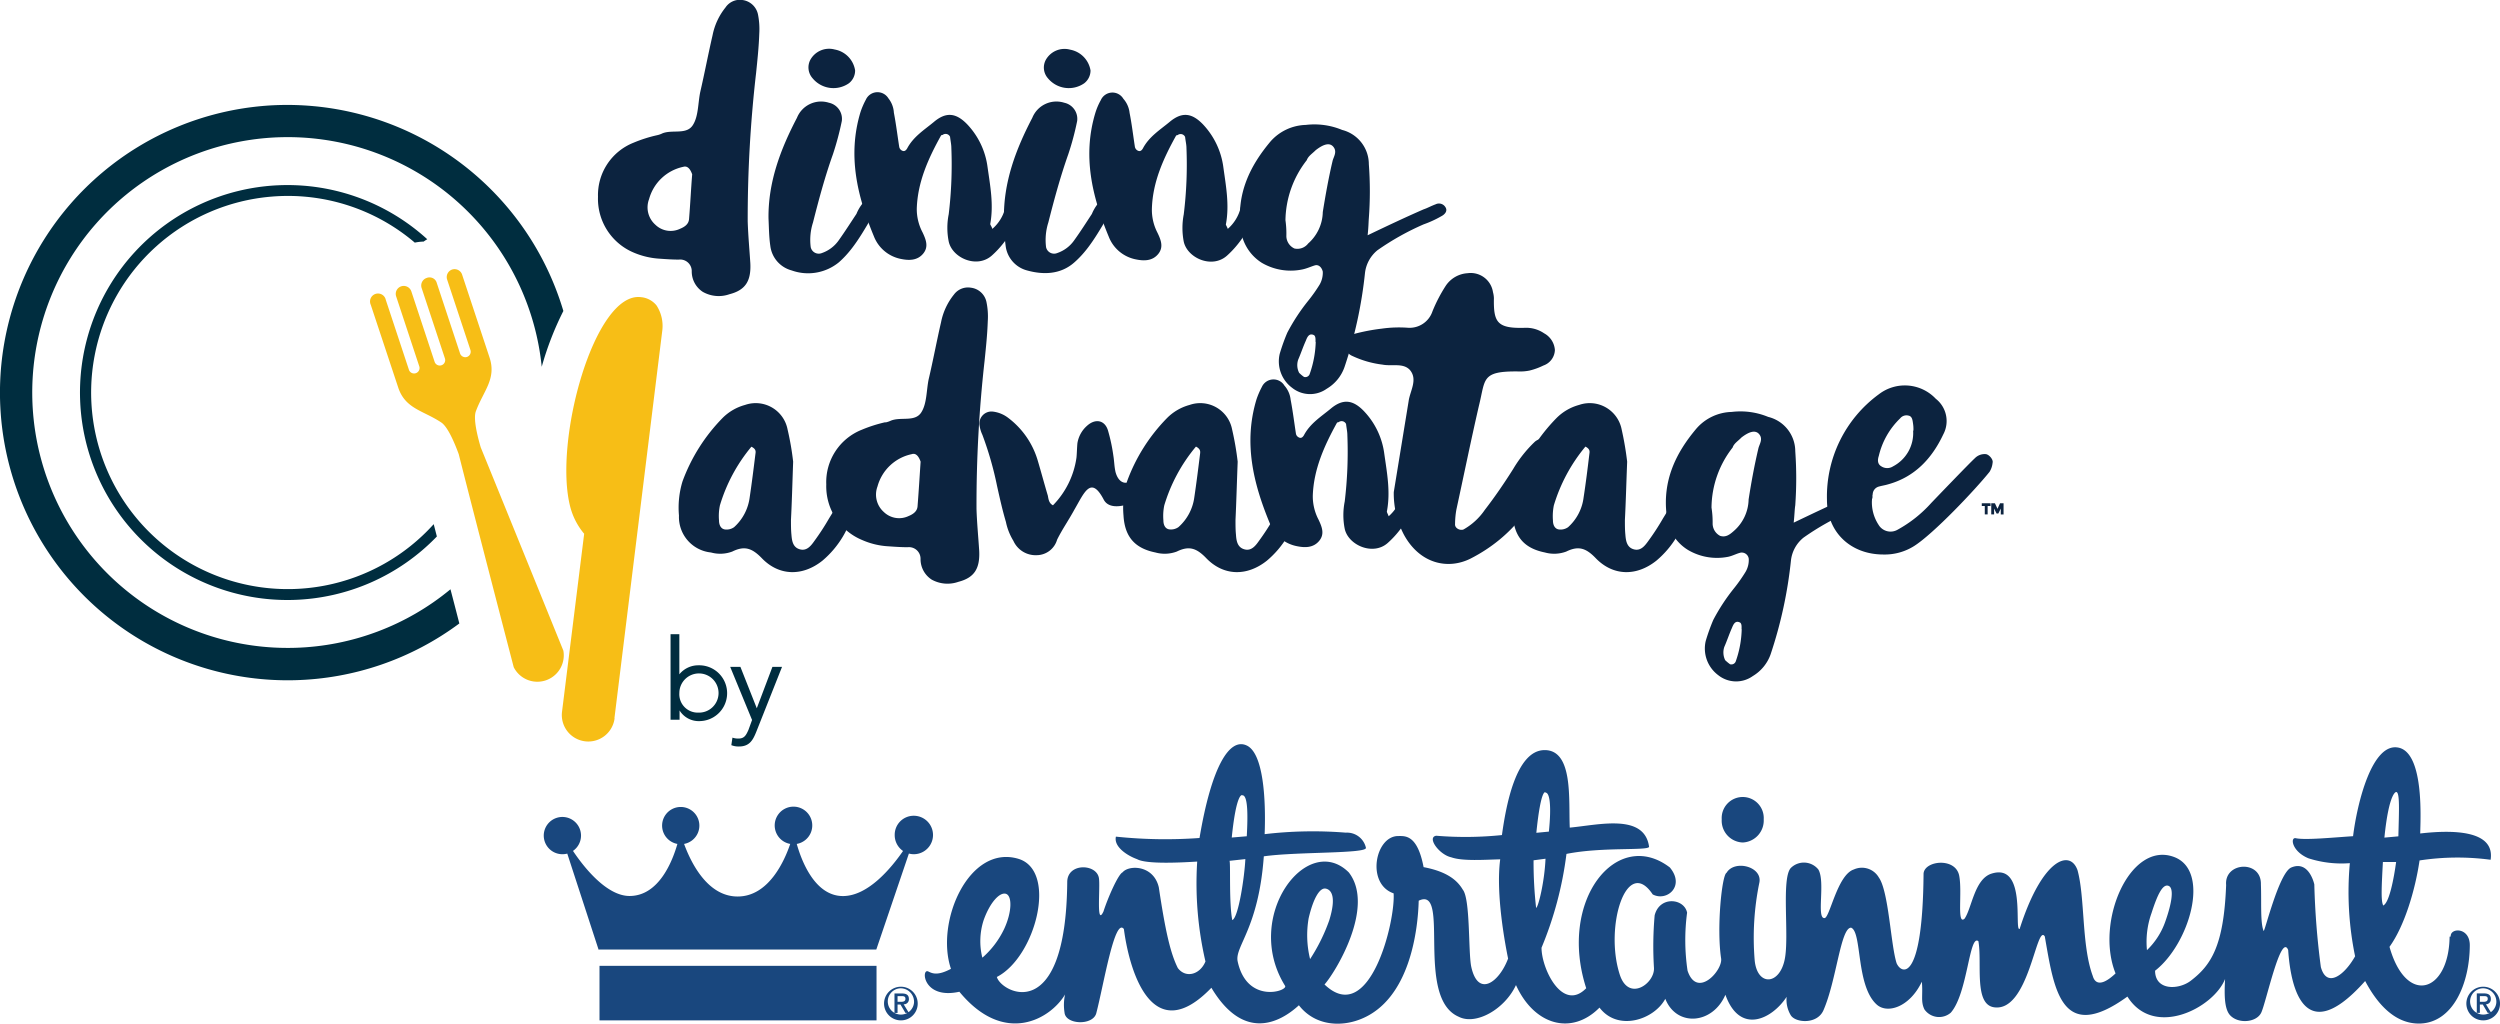 <svg xmlns="http://www.w3.org/2000/svg" viewBox="0 0 332.82 136.31"><defs><style>.cls-1{fill:#19477e;}.cls-2{fill:#002d3f;}.cls-3{fill:#f7be16;}.cls-4{fill:#0c233f;}</style></defs><title>DA-Logo2</title><g id="Layer_2" data-name="Layer 2"><g id="Layer_2-2" data-name="Layer 2"><path class="cls-1" d="M326.11,124.7c-.09,7.46-5.78,9.25-8,1.35,2-2.78,3.42-7.55,4-11.5a33.21,33.21,0,0,1,9.46-.09c.61-3.95-5.05-4-9.37-3.5,0-1.34.62-10.55-2.81-11.41-3.6-.89-5.6,7.46-6.13,11.77-2.71.18-6.39.54-7.62.27-.77-.17-.56,1.74,1.67,2.67a14.36,14.36,0,0,0,5.52.65,42.27,42.27,0,0,0,.7,12.4c-1.41,2.51-3.77,4.31-4.56,1.43a103.11,103.11,0,0,1-.87-11s-.68-3.26-3.07-2.25c-1.65.7-3.56,8.73-3.68,8.44-.46-1.09-.27-3.86-.36-6.19.08-3.3-4.9-3-4.63.08-.31,8.12-2,10.68-4.73,12.76-1.58,1.2-4.71,1.33-4.73-1.35,4.55-3.53,7.46-13.3,2.53-15.14-5.86-2.2-10.55,8.64-7.79,15.5-2.7,2.55-3,.33-3.06.27-1.47-4.06-1-10.33-2-14-1-2.87-4.73-1.53-7.71,7.81-.78.36,1-8.89-3.76-7.36-2.27.73-2.62,4.67-3.58,6-1.05.9-.27-3.54-.71-5.75-.5-2.45-4.6-2-4.74-.27-.12,14.58-2.94,13.44-3.59,11.94-.78-2.42-1.05-9.57-2.36-11.4a2.6,2.6,0,0,0-3.33-1.08c-2.24.72-3.24,6.65-3.94,6.47-1.05,0,.17-4.86-.79-6.47a2.47,2.47,0,0,0-3.68-.18c-1.26,1.46-.17,9.07-.79,12.13-.69,3.47-3.65,3.62-4,.17a36.35,36.35,0,0,1,.61-10.32c.5-2.18-3.3-3.15-4.36-1.35-.61.27-1.34,7.3-.72,11.41.23,1.57-3.21,5.41-4.47,1.61a27.74,27.74,0,0,1-.06-7.72c-.38-1.91-3.66-2.27-4.32.36a47,47,0,0,0-.09,7c.11,2.07-3.36,4.56-4.55.9-2.07-6.37.9-15.91,4.38-10.69,1.84,1,4.38-1.07,2.28-3.59-7.06-5.39-14.92,4.38-11.13,16.08-3.15,3.23-5.95-2.58-5.95-5.39a47.93,47.93,0,0,0,3.32-12.49c4.71-.95,10.82-.4,11-.94-.61-4.49-6.7-2.92-10.56-2.56-.17-3.59.51-10.32-3.34-10.32s-5.17,7.54-5.69,11.31a47.11,47.11,0,0,1-8.75.09c-1.28.2.39,2.52,2,2.87,1.52.54,4.45.32,6.52.27-.62,4.67.7,11.5,1.05,13.21-1.17,3.14-4,5.27-4.91,1.07-.4-2-.11-9-1.12-10.24-.67-1.13-1.93-2.38-5.22-3-.83-4.35-2.46-4.14-3.38-4.14-3.08,0-4.29,6.37-.61,7.63.26,3.69-3.19,17.89-9.2,12.13,1.4-1.55,6.8-10.31,3.24-14.91-5.55-5.53-14.19,5.93-8.49,15.09.43.69-5.07,2.48-6.31-3.24-.43-2,2.78-4.34,3.48-14,4.47-.63,13.85-.33,13.59-1.15a2.58,2.58,0,0,0-2.67-2,54.78,54.78,0,0,0-10.81.2c.18-4.67-.17-10.73-2.36-11.79-2.34-1.14-4.73,2.87-6.31,12.3a63.07,63.07,0,0,1-11.13-.18c-.32,1.36,1.55,2.55,2.82,3,1.26.71,6,.44,8,.32A46,46,0,0,0,160.48,128c-.74,1.78-2.64,2.26-3.68.87-1-2-1.67-5-2.53-10.74-.7-3-4-3-4.82-2-.58.25-1.94,3.33-2.55,5.22-1,2.12-.39-3.31-.61-4.49-.35-1.89-4.18-2-4.21.54-.17,19.39-8.85,14.71-9.37,12.66,5.16-2.64,8.12-14.11,2.89-15.72-6.58-2-11.12,8.36-9,14.64-1.76.93-2.45.63-3,.36-1-.54-.79,3.77,4.12,2.69,6,7.28,12.15,3.6,14.07.36a6.5,6.5,0,0,0-.07,2.42c.15,1.61,3.75,1.75,4.22.1,1-3.82,2.45-12.84,3.68-11.23.79,6,3.92,15.84,11.65,7.82,4.29,7.18,9.1,4.67,11.65,2.33,2.1,2.7,5.49,2.91,8.14,1.88,6.75-2.6,7.72-12.21,7.81-15.8,4.29-2.07-.54,12.93,5.33,15.45,2.28,1.17,6.13-1,7.62-4.22,2.45,5.39,7.44,6.73,11.12,3,2.45,3.23,7.27,1.61,8.76-1.17,1.49,3.78,6.31,3.41,8-.54,1.93,5.39,6.22,3.24,8.15.28a4,4,0,0,0,.56,2.46c.63,1,3.5,1.24,4.34-.67,1.75-4,2.28-11,3.68-11,1.48.55.62,7.73,3.42,10.24,1.4,1.26,4.38.36,6-3.05.17,1.79-.18,2.6.34,3.68a2.38,2.38,0,0,0,3.51.45c2.26-2.55,2.45-10.51,3.68-9.52.52,2.87-.64,8.42,2.1,8.8,4.65.65,5.61-11.28,6.74-9.43,1.21,6.87,2.1,14.45,11,8,3.51,5.62,11.48,1.52,13-2.34-.09,1.8-.15,3.84.61,4.76,1.05,1.25,3.55,1.07,4.2-.27s2.63-10.71,3.59-8.35c.18,2.51,1.14,14.37,10.25,4.13,1.49,2.83,3.88,5.79,7.36,5.66,4.35-.17,6.55-5.33,6.57-10.42,0-2.44-2.63-2.34-2.54-1.17m-195.49,2.8a9.11,9.11,0,0,1,.17-4.94c.86-2.44,2.19-3.82,3-3.53s.79,2.41-.26,4.67a11.76,11.76,0,0,1-2.87,3.8m34.53-21.59c.77-.14.81,2.39.64,5.45l-2,.17c.64-6.29,1.45-5.63,1.39-5.62m-1.32,16.61c-.46-2.36-.2-7.67-.37-7.89l2.11-.23c-.1,2.26-.91,7.81-1.74,8.12m10.17-.26c.62-2.65,1.48-4.1,2.28-3.93s1.41,1.18.45,4.25a24,24,0,0,1-2.54,5.13,13.28,13.28,0,0,1-.19-5.45m31.53-16.71c.59,0,.79,1.85.45,5.19l-1.67.16c.64-6.29,1.28-5.36,1.22-5.35m-1.25,15.35a54.6,54.6,0,0,1-.34-6.34l1.59-.21c-.12,3-.95,6.44-1.25,6.55m81.32,5.62a11.4,11.4,0,0,1,.61-4.94c.79-2.46,1.49-3.91,2.26-3.62s.44,2.32-.43,4.76a9.69,9.69,0,0,1-2.44,3.8M319,105.44c.51,0,.37,2.57.29,5.9l-1.86.17c.64-6.3,1.63-6.07,1.57-6.07m-1.77,15c-.28-.65-.15-2.84,0-5.68v0h0v0l1.76,0c-.28,2.08-.91,5.49-1.73,5.79"/><path class="cls-1" d="M232,112.16a2.93,2.93,0,0,0,2.8-3.09,2.8,2.8,0,1,0-5.59,0,2.91,2.91,0,0,0,2.79,3.09"/><path class="cls-1" d="M330.14,133.37v-.76h.5c.25,0,.55,0,.55.35s-.28.41-.59.41Zm0,.36h.39l.65,1.11h.47l-.7-1.14a.66.66,0,0,0,.65-.71c0-.52-.31-.74-.92-.74h-.95v2.59h.41Zm2.68-.23a2.24,2.24,0,1,0-2.23,2.34,2.23,2.23,0,0,0,2.23-2.34m-.49,0a1.75,1.75,0,1,1-1.74-1.93,1.79,1.79,0,0,1,1.74,1.93"/><rect class="cls-1" x="79.81" y="128.58" width="36.88" height="7.26"/><path class="cls-1" d="M121.6,108.6a2.53,2.53,0,0,0-2.49,2.56,2.56,2.56,0,0,0,1.11,2.13c-1.57,2.27-4.65,6-8,6h0c-3.78,0-5.54-4.78-6.15-6.94a2.5,2.5,0,1,0-.87,0c-.74,2.19-2.84,7-7,7s-6.33-4.83-7.13-7a2.48,2.48,0,1,0-.89,0c-.62,2.17-2.41,6.93-6.37,6.93h0c-3,0-6-3.71-7.53-6a2.48,2.48,0,1,0-1.39.44,2.72,2.72,0,0,0,.63-.08l4.14,12.7,0,.07h37L121,113.63a2.37,2.37,0,0,0,.65.09,2.56,2.56,0,0,0,0-5.12Z"/><path class="cls-1" d="M119.49,133.37v-.76h.5c.25,0,.55,0,.55.35s-.28.41-.59.41Zm0,.36h.39l.65,1.11H121l-.7-1.14A.66.66,0,0,0,121,133c0-.52-.31-.74-.92-.74h-1v2.59h.41Zm2.68-.23a2.24,2.24,0,1,0-2.23,2.34,2.23,2.23,0,0,0,2.23-2.34m-.49,0a1.75,1.75,0,1,1-1.74-1.93,1.79,1.79,0,0,1,1.74,1.93"/><path class="cls-2" d="M36.09,26.18A26.05,26.05,0,0,1,55.22,32.3a6.67,6.67,0,0,1,1.18-.14,5.66,5.66,0,0,1,.48-.31,27.62,27.62,0,1,0,1.28,39.57l-.42-1.64a26.17,26.17,0,1,1-21.65-43.6Zm-1-12.08A38.3,38.3,0,1,0,61.15,83c-.36-1.41-.76-2.95-1.18-4.55A34,34,0,1,1,72.12,48.83,40.65,40.65,0,0,1,75,41.4,38.36,38.36,0,0,0,35.07,14.1Z"/><path class="cls-3" d="M60.2,35.88a1.06,1.06,0,0,0-.67,1.35l3.1,9.37a.74.74,0,0,1-.46.92.74.74,0,0,1-.92-.46l-3.1-9.38A1,1,0,0,0,56.81,37a1.06,1.06,0,0,0-.68,1.34l3.1,9.37a.72.72,0,1,1-1.37.46l-3.1-9.38a1.07,1.07,0,0,0-1.35-.67,1.06,1.06,0,0,0-.67,1.34l3.1,9.38a.73.73,0,0,1-1.38.45l-3.1-9.37a1.06,1.06,0,1,0-2,.66l3.65,11c.94,2.86,3.33,3.06,5.73,4.66.85.56,1.74,2.61,2.33,4.22,2,7.93,7.32,28.36,7.32,28.36A3.52,3.52,0,0,0,75,86.62v0s-7.8-19.22-11-27.06c-.49-1.66-1-3.85-.65-4.8,1-2.72,2.77-4.31,1.82-7.17l-3.64-11h0A1.06,1.06,0,0,0,60.2,35.88Z"/><path class="cls-3" d="M81.8,95.6,88.17,44h0a5,5,0,0,0-.77-3.34,3,3,0,0,0-2.08-1.1c-6.18-.76-11.68,19.21-9.4,27.93a9.12,9.12,0,0,0,1.6,3.26,3.06,3.06,0,0,0,.25.3L74.82,94.76a3.52,3.52,0,1,0,7,.86Z"/><path class="cls-4" d="M87.48,18a3,3,0,0,0,.71-.25c1.36-.54,3.25.25,4.08-1.15.71-1.15.65-2.85.94-4.3.59-2.55,1.07-5.09,1.66-7.64A8.5,8.5,0,0,1,96.58,1,2.3,2.3,0,0,1,98.83,0a2.43,2.43,0,0,1,2.07,1.88,10,10,0,0,1,.18,2.61c-.06,1.76-.24,3.45-.42,5.21a169.41,169.41,0,0,0-1.12,19.77c.06,1.87.23,3.69.35,5.57.12,2.37-.65,3.58-2.78,4.13a4.29,4.29,0,0,1-3.54-.31,3.24,3.24,0,0,1-1.48-2.79,1.54,1.54,0,0,0-1.72-1.51c-.82,0-1.71-.06-2.54-.12a10.31,10.31,0,0,1-3.55-.85,7.77,7.77,0,0,1-4.67-7.4A7.5,7.5,0,0,1,84.34,19a18.31,18.31,0,0,1,3.14-1Zm4.67,5.21c-.3-.85-.71-1.15-1.19-1a6,6,0,0,0-4.55,4.3,3.08,3.08,0,0,0,.83,3.4,2.91,2.91,0,0,0,3.31.54c.59-.24,1.12-.6,1.18-1.27C91.91,27,92,25,92.15,23.2Z"/><path class="cls-4" d="M102.31,29.08c-.06-4.85,1.6-9.21,3.79-13.4a3.46,3.46,0,0,1,4.26-2,2.19,2.19,0,0,1,1.71,2.43,38.85,38.85,0,0,1-1.18,4.42c-1.07,3-1.89,6.06-2.66,9.1a7.52,7.52,0,0,0-.3,3.27,1.09,1.09,0,0,0,1.48.79,4.57,4.57,0,0,0,2.25-1.7c.82-1.15,1.59-2.36,2.36-3.52A5.51,5.51,0,0,1,116,26c.42-.24.83-.3,1.13.12.17.24.29.73.17.85-1.83,2.67-3.13,5.76-5.61,7.94A6.47,6.47,0,0,1,105.39,36a3.86,3.86,0,0,1-2.84-3.27C102.37,31.51,102.37,30.29,102.31,29.08Zm11.53-19.7a2.15,2.15,0,0,1-.82,1.7,3.6,3.6,0,0,1-4.85-.67,2.17,2.17,0,0,1-.3-2.43,2.85,2.85,0,0,1,3.25-1.39A3.35,3.35,0,0,1,113.84,9.38Z"/><path class="cls-4" d="M132.11,30.47a5.48,5.48,0,0,0,1.72-2.78,12.54,12.54,0,0,1,.88-2.25A.94.94,0,0,1,136,25a1.15,1.15,0,0,1,.71,1.21v.55c-1.25,2.73-2.43,5.27-4.68,7.27-2,1.76-5.26.3-5.73-1.88a9.24,9.24,0,0,1,0-3.63,55.28,55.28,0,0,0,.35-8.86c0-.42-.11-.91-.17-1.45a.65.65,0,0,0-1-.24.22.22,0,0,0-.23.12c-1.66,3-3.08,6.12-3.2,9.64a6.62,6.62,0,0,0,.77,3.21c.47,1,.83,1.94.06,2.85s-1.89.91-3,.67a4.87,4.87,0,0,1-3.54-3c-2.19-5.28-3.55-10.73-1.78-16.55a10.16,10.16,0,0,1,.71-1.64,1.7,1.7,0,0,1,3-.18A3.37,3.37,0,0,1,119,15c.29,1.51.47,3,.71,4.54A.7.7,0,0,0,120,20c.36.24.59.06.77-.24.83-1.58,2.31-2.49,3.55-3.52,1.65-1.4,3-1.21,4.49.36a10.16,10.16,0,0,1,2.66,5.64c.36,2.55.83,5,.36,7.58C131.82,29.93,132,30.11,132.11,30.47Z"/><path class="cls-4" d="M133.65,29.08c-.06-4.85,1.59-9.21,3.78-13.4a3.46,3.46,0,0,1,4.26-2,2.19,2.19,0,0,1,1.71,2.43,36.87,36.87,0,0,1-1.18,4.42c-1.06,3-1.89,6.06-2.66,9.1a7.68,7.68,0,0,0-.3,3.27,1.09,1.09,0,0,0,1.48.79A4.53,4.53,0,0,0,143,32c.83-1.15,1.6-2.36,2.36-3.52a5.58,5.58,0,0,1,2-2.48c.42-.24.83-.3,1.13.12.18.24.29.73.18.85-1.84,2.67-3.14,5.76-5.62,7.94-1.83,1.64-4.14,1.7-6.33,1.09a3.86,3.86,0,0,1-2.84-3.27C133.71,31.51,133.71,30.29,133.65,29.08Zm11.53-19.7a2.16,2.16,0,0,1-.83,1.7,3.6,3.6,0,0,1-4.85-.67A2.15,2.15,0,0,1,139.21,8a2.85,2.85,0,0,1,3.25-1.39A3.37,3.37,0,0,1,145.18,9.38Z"/><path class="cls-4" d="M163.45,30.47a5.46,5.46,0,0,0,1.71-2.78,12.56,12.56,0,0,1,.89-2.25.93.93,0,0,1,1.24-.42,1.15,1.15,0,0,1,.71,1.21v.55c-1.24,2.73-2.43,5.27-4.67,7.27-2,1.76-5.26.3-5.74-1.88a9.63,9.63,0,0,1,0-3.63,54.14,54.14,0,0,0,.36-8.86c0-.42-.12-.91-.18-1.45a.65.65,0,0,0-1-.24.23.23,0,0,0-.23.12c-1.66,3-3.08,6.12-3.19,9.64A6.61,6.61,0,0,0,154.1,31c.48,1,.83,1.94.06,2.85s-1.89.91-3,.67a4.87,4.87,0,0,1-3.55-3c-2.19-5.28-3.55-10.73-1.77-16.55a8.66,8.66,0,0,1,.71-1.64,1.69,1.69,0,0,1,3-.18,3.37,3.37,0,0,1,.83,1.88c.3,1.51.47,3,.71,4.54a.74.74,0,0,0,.29.43c.36.24.6.06.77-.24.83-1.58,2.31-2.49,3.55-3.52,1.66-1.4,3-1.21,4.49.36a10.25,10.25,0,0,1,2.67,5.64c.35,2.55.82,5,.35,7.58C163.15,29.93,163.33,30.11,163.45,30.47Z"/><path class="cls-4" d="M182.07,31.32c2.78-1.33,5.09-2.42,7.45-3.45.54-.18.95-.43,1.6-.67a1,1,0,0,1,1.3.37c.36.54-.12,1-.53,1.21a14.28,14.28,0,0,1-2.37,1.09,35.06,35.06,0,0,0-6.15,3.45,4.59,4.59,0,0,0-1.65,3A58.18,58.18,0,0,1,179,48.84a5.41,5.41,0,0,1-2.37,2.91,3.82,3.82,0,0,1-4.61-.12,4.38,4.38,0,0,1-1.65-4.54,25.94,25.94,0,0,1,1-2.79,25.94,25.94,0,0,1,2.78-4.25,20.51,20.51,0,0,0,1.54-2.18,3.18,3.18,0,0,0,.41-1.7c-.12-.54-.53-1-1.06-.84s-1.07.42-1.66.54A7.61,7.61,0,0,1,168,35a6.08,6.08,0,0,1-2.84-4.67c-.53-4.54,1.19-8.18,4-11.52a6.5,6.5,0,0,1,4.68-2.18,9.61,9.61,0,0,1,4.84.67,4.71,4.71,0,0,1,3.55,4.55,48.2,48.2,0,0,1,0,7.21C182.19,29.57,182.19,30.23,182.07,31.32Zm-10.94-2a12.68,12.68,0,0,1,.12,2.13,1.85,1.85,0,0,0,1.07,1.63,1.8,1.8,0,0,0,1.83-.66,5.73,5.73,0,0,0,1.95-4.19c.36-2.24.77-4.54,1.3-6.79.12-.54.65-1.21.12-1.88s-1.42-.3-2.36.43c-.48.48-1,.79-1.19,1.33A13.27,13.27,0,0,0,171.13,29.32Zm4,16.19c0-.24.05-.79-.24-.91-.65-.3-.89.36-1.06.79-.36.79-.66,1.7-1,2.48a2.25,2.25,0,0,0,.12,1.76,4.63,4.63,0,0,0,.65.55.62.62,0,0,0,.77-.43A13.89,13.89,0,0,0,175.16,45.51Z"/><path class="cls-4" d="M105.59,61.46c-.11,3.15-.17,5.45-.29,7.76,0,.66,0,1.33.06,1.93.06.79.17,1.64,1,1.94,1,.37,1.6-.42,2.07-1.09a32.47,32.47,0,0,0,1.95-3l1-1.63a2.45,2.45,0,0,1,.65-.73,1.06,1.06,0,0,1,1.18-.24.91.91,0,0,1,.53,1.09,12.73,12.73,0,0,1-4.25,7.15c-2.66,2.12-5.8,2.06-8.1-.36-1.31-1.34-2.31-1.64-3.91-.85a4.56,4.56,0,0,1-2.83.12,4.74,4.74,0,0,1-4.26-4.91,12,12,0,0,1,.47-4.55,23.69,23.69,0,0,1,5.32-8.43,6.69,6.69,0,0,1,3-1.75,4.32,4.32,0,0,1,5.67,3.27A37.07,37.07,0,0,1,105.59,61.46Zm-5.55-2a22.07,22.07,0,0,0-4.2,7.82,7,7,0,0,0-.12,2c0,.6.24,1.15.83,1.21a1.72,1.72,0,0,0,1.18-.31,6.43,6.43,0,0,0,2.07-3.94c.29-1.94.53-3.88.77-5.82C100.63,60.06,100.63,59.76,100,59.45Z"/><path class="cls-4" d="M117.89,56.24a3.3,3.3,0,0,0,.71-.24c1.36-.55,3.25.24,4.08-1.15.71-1.15.65-2.85.94-4.31.6-2.54,1.07-5.09,1.66-7.64A8.46,8.46,0,0,1,127,39.21a2.32,2.32,0,0,1,2.25-.91,2.41,2.41,0,0,1,2.07,1.88,9.5,9.5,0,0,1,.18,2.6c-.06,1.76-.24,3.46-.42,5.22A171.33,171.33,0,0,0,130,67.76c.06,1.88.24,3.7.36,5.58.11,2.36-.65,3.57-2.78,4.12a4.35,4.35,0,0,1-3.55-.3,3.25,3.25,0,0,1-1.48-2.79,1.54,1.54,0,0,0-1.71-1.52c-.83,0-1.72-.06-2.55-.12a10,10,0,0,1-3.54-.85A7.73,7.73,0,0,1,110,64.49a7.5,7.5,0,0,1,4.73-7.28,18.8,18.8,0,0,1,3.13-1Zm4.67,5.22c-.3-.85-.71-1.16-1.18-1a6,6,0,0,0-4.56,4.3,3.09,3.09,0,0,0,.83,3.39,2.93,2.93,0,0,0,3.31.55c.59-.24,1.13-.61,1.19-1.27C122.32,65.27,122.44,63.21,122.56,61.46Z"/><path class="cls-4" d="M140.18,67.27a11.34,11.34,0,0,0,3.13-6.36c.06-.61.06-1.21.12-1.88a3.91,3.91,0,0,1,1.3-2.36c1.12-1,2.37-.73,2.78.66a23.4,23.4,0,0,1,.71,3.34c.12.72.12,1.45.29,2.18.42,1.52,1.48,1.88,2.67.79.65-.55,1.12-1.21,1.71-1.76a6.7,6.7,0,0,1,1.54-1,.83.83,0,0,1,1.06.24,1.53,1.53,0,0,1,.12.85,11.31,11.31,0,0,1-4,4.55c-1.6.85-3.9,1.45-4.67,0-1.72-3.28-2.6-.91-3.91,1.33-.76,1.4-1.65,2.67-2.3,4a2.85,2.85,0,0,1-2.72,2.06A3.24,3.24,0,0,1,134.91,72a7.88,7.88,0,0,1-1-2.54c-.47-1.58-.83-3.22-1.18-4.79a44.75,44.75,0,0,0-1.95-6.79,4.36,4.36,0,0,1-.36-1.15,1.61,1.61,0,0,1,1.72-1.94,4.14,4.14,0,0,1,2,.78,11,11,0,0,1,4,5.7c.47,1.58.89,3.16,1.36,4.73C139.59,66.49,139.65,67,140.18,67.27Z"/><path class="cls-4" d="M164.77,61.46c-.12,3.15-.18,5.45-.29,7.76,0,.66,0,1.33.06,1.93.05.79.17,1.64,1,1.94,1,.37,1.6-.42,2.07-1.09a32.47,32.47,0,0,0,1.95-3l1-1.63a2.32,2.32,0,0,1,.65-.73,1.06,1.06,0,0,1,1.18-.24.91.91,0,0,1,.53,1.09,12.69,12.69,0,0,1-4.26,7.15c-2.66,2.12-5.79,2.06-8.1-.36-1.3-1.34-2.3-1.64-3.9-.85a4.59,4.59,0,0,1-2.84.12c-2.72-.55-4.08-2.06-4.25-4.91a12,12,0,0,1,.47-4.55,23.55,23.55,0,0,1,5.32-8.43,6.69,6.69,0,0,1,3-1.75,4.32,4.32,0,0,1,5.67,3.27A39.39,39.39,0,0,1,164.77,61.46Zm-5.56-2A22.05,22.05,0,0,0,155,67.27a7,7,0,0,0-.12,2c0,.6.23,1.15.83,1.21a1.72,1.72,0,0,0,1.18-.31A6.43,6.43,0,0,0,159,66.18c.29-1.94.53-3.88.77-5.82C159.8,60.06,159.8,59.76,159.21,59.45Z"/><path class="cls-4" d="M184.87,68.73a5.55,5.55,0,0,0,1.72-2.79,12.43,12.43,0,0,1,.88-2.24.93.93,0,0,1,1.25-.43,1.16,1.16,0,0,1,.71,1.22V65c-1.25,2.73-2.43,5.28-4.68,7.28-1.95,1.75-5.26.3-5.73-1.88a9.29,9.29,0,0,1,0-3.64,55.21,55.21,0,0,0,.35-8.85c0-.43-.11-.91-.17-1.46a.65.65,0,0,0-1-.24.24.24,0,0,0-.24.12c-1.65,3-3.07,6.13-3.19,9.64a6.69,6.69,0,0,0,.77,3.22c.47,1,.83,1.93.06,2.84s-1.89.91-3,.67a4.83,4.83,0,0,1-3.54-3c-2.19-5.27-3.55-10.73-1.78-16.55a11,11,0,0,1,.71-1.64,1.7,1.7,0,0,1,3-.18,3.4,3.4,0,0,1,.83,1.88c.29,1.52.47,3,.71,4.55a.68.68,0,0,0,.29.42c.36.24.59.06.77-.24.83-1.58,2.31-2.49,3.55-3.52,1.65-1.39,3-1.21,4.49.37a10.1,10.1,0,0,1,2.66,5.64c.36,2.54.83,5,.36,7.57C184.58,68.18,184.75,68.37,184.87,68.73Z"/><path class="cls-4" d="M187.53,53.39c.18-1.33,1.24-2.85.18-4.12-.89-1-2.43-.48-3.67-.73a13.14,13.14,0,0,1-4-1.15A1.7,1.7,0,0,1,179,45.88a1.61,1.61,0,0,1,1.18-1.4,26.3,26.3,0,0,1,3.78-.73,16.44,16.44,0,0,1,3.43-.12,3.21,3.21,0,0,0,3.31-2.18A20.14,20.14,0,0,1,192.5,38a3.78,3.78,0,0,1,2.89-1.63,3,3,0,0,1,3.37,2.54,3.19,3.19,0,0,1,.12.79c-.06,3.21.42,4.06,4.14,3.94a4.23,4.23,0,0,1,2.54.73A2.75,2.75,0,0,1,207,46.6a2.27,2.27,0,0,1-1.53,2.06,9,9,0,0,1-1.84.67,6.08,6.08,0,0,1-1.47.12c-5-.06-4.38,1-5.27,4.55-1.06,4.61-2,9.21-3,13.82a11.12,11.12,0,0,0-.18,1.94c-.06.55.65.91,1.12.73a8.47,8.47,0,0,0,2.84-2.61c1.36-1.76,2.6-3.58,3.78-5.45a16.89,16.89,0,0,1,2.9-3.64,1.66,1.66,0,0,1,1.84-.18,1.55,1.55,0,0,1,.59,1.75c-1.72,6.25-5.33,11.1-11,14-3,1.51-6.74.72-8.87-3.16a11.8,11.8,0,0,1-1.36-5.69Z"/><path class="cls-4" d="M216.62,61.46c-.12,3.15-.18,5.45-.3,7.76,0,.66,0,1.33.06,1.93.06.79.18,1.64,1,1.94,1,.37,1.59-.42,2.07-1.09a32.47,32.47,0,0,0,1.95-3l1-1.63a2.59,2.59,0,0,1,.65-.73,1.07,1.07,0,0,1,1.19-.24.91.91,0,0,1,.53,1.09,12.69,12.69,0,0,1-4.26,7.15c-2.66,2.12-5.79,2.06-8.1-.36-1.3-1.34-2.3-1.64-3.9-.85a4.59,4.59,0,0,1-2.84.12c-2.72-.55-4.08-2.06-4.26-4.91a11.8,11.8,0,0,1,.48-4.55,23.55,23.55,0,0,1,5.32-8.43,6.71,6.71,0,0,1,3-1.75,4.33,4.33,0,0,1,5.68,3.27A42,42,0,0,1,216.62,61.46Zm-5.56-2a22.23,22.23,0,0,0-4.2,7.82,7.37,7.37,0,0,0-.12,2c0,.6.24,1.15.83,1.21a1.73,1.73,0,0,0,1.19-.31,6.36,6.36,0,0,0,2.06-3.94c.3-1.94.54-3.88.77-5.82C211.65,60.06,211.65,59.76,211.06,59.45Z"/><path class="cls-4" d="M238.79,69.58c2.78-1.33,5.08-2.43,7.45-3.46.53-.18.94-.42,1.6-.66a1,1,0,0,1,1.3.36c.35.55-.12,1-.54,1.21a13.08,13.08,0,0,1-2.36,1.09,34.4,34.4,0,0,0-6.15,3.46,4.56,4.56,0,0,0-1.66,3,58.27,58.27,0,0,1-2.72,12.55A5.51,5.51,0,0,1,233.35,90a3.82,3.82,0,0,1-4.61-.12,4.42,4.42,0,0,1-1.66-4.55,26,26,0,0,1,1-2.79,25.85,25.85,0,0,1,2.78-4.24,21.07,21.07,0,0,0,1.53-2.18,3.14,3.14,0,0,0,.42-1.7.94.94,0,0,0-1.07-.85c-.53.12-1.06.42-1.65.55a7.6,7.6,0,0,1-5.38-.91,6,6,0,0,1-2.84-4.67c-.53-4.55,1.18-8.19,4-11.52a6.44,6.44,0,0,1,4.67-2.18,9.64,9.64,0,0,1,4.85.66A4.72,4.72,0,0,1,239,60.06a51,51,0,0,1,0,7.21C238.91,67.82,238.91,68.49,238.79,69.58Zm-10.94-2A12.57,12.57,0,0,1,228,69.7,1.85,1.85,0,0,0,229,71.34c.77.24,1.3-.19,1.84-.67a5.71,5.71,0,0,0,1.95-4.18c.35-2.25.77-4.55,1.3-6.79.12-.55.65-1.22.12-1.88s-1.42-.31-2.37.42c-.47.49-1,.79-1.18,1.34A13.12,13.12,0,0,0,227.85,67.58Zm4,16.18c0-.24.06-.78-.24-.9-.65-.31-.88.36-1.06.78-.35.79-.65,1.7-1,2.49a2.35,2.35,0,0,0,.12,1.76,6,6,0,0,0,.65.54.62.62,0,0,0,.77-.42A13.71,13.71,0,0,0,231.87,83.76Z"/><path class="cls-4" d="M250.73,73.82c-4.38,0-7.51-3-7.51-7.27a16.87,16.87,0,0,1,6.92-14.07,5.67,5.67,0,0,1,7.57.61,3.77,3.77,0,0,1,1,4.73c-1.54,3.27-3.84,5.7-7.39,6.67-.41.12-.83.18-1.24.3a1.1,1.1,0,0,0-.77,1,5.45,5.45,0,0,0,.77,4.06,1.86,1.86,0,0,0,2.54.67,17,17,0,0,0,4.5-3.58c.76-.79,5-5.21,5.79-5.94a1.82,1.82,0,0,1,1.48-.54c.41.06,1,.72.88,1.15a2.77,2.77,0,0,1-.41,1.21c-1.89,2.36-7.45,8.24-10.05,9.88A7.33,7.33,0,0,1,250.73,73.82Zm4-16.49a5,5,0,0,0-.06-1c-.06-.42-.12-.91-.59-1a1.08,1.08,0,0,0-1.12.37,10.16,10.16,0,0,0-2.84,5c-.18.54-.18,1.09.35,1.39a1.43,1.43,0,0,0,1.54,0A5,5,0,0,0,254.69,57.33Z"/><path class="cls-4" d="M264.61,67.36v1.12h-.38V67.36h-.4V67H265v.37Zm.86,1.12h-.38V67h.49l.34.74.34-.74h.47v1.49h-.37v-.79l-.33.67h-.23l-.33-.67Z"/><path class="cls-2" d="M89.27,84.43h1.17v5.34h0A3.25,3.25,0,0,1,93,88.57,3.69,3.69,0,0,1,93.17,96a3,3,0,0,1-2.7-1.42h0v1.24H89.27Zm3.66,10.44a2.61,2.61,0,1,0-2.49-2.61A2.45,2.45,0,0,0,92.93,94.87Z"/><path class="cls-2" d="M100.7,97.38c-.47,1.18-.93,2-2.34,2a2.53,2.53,0,0,1-1-.18l.15-1a2.25,2.25,0,0,0,.82.12c.77,0,1-.46,1.31-1.15l.48-1.32-2.91-7.07h1.36l2.18,5.51h0l2.08-5.51h1.28Z"/></g></g></svg>